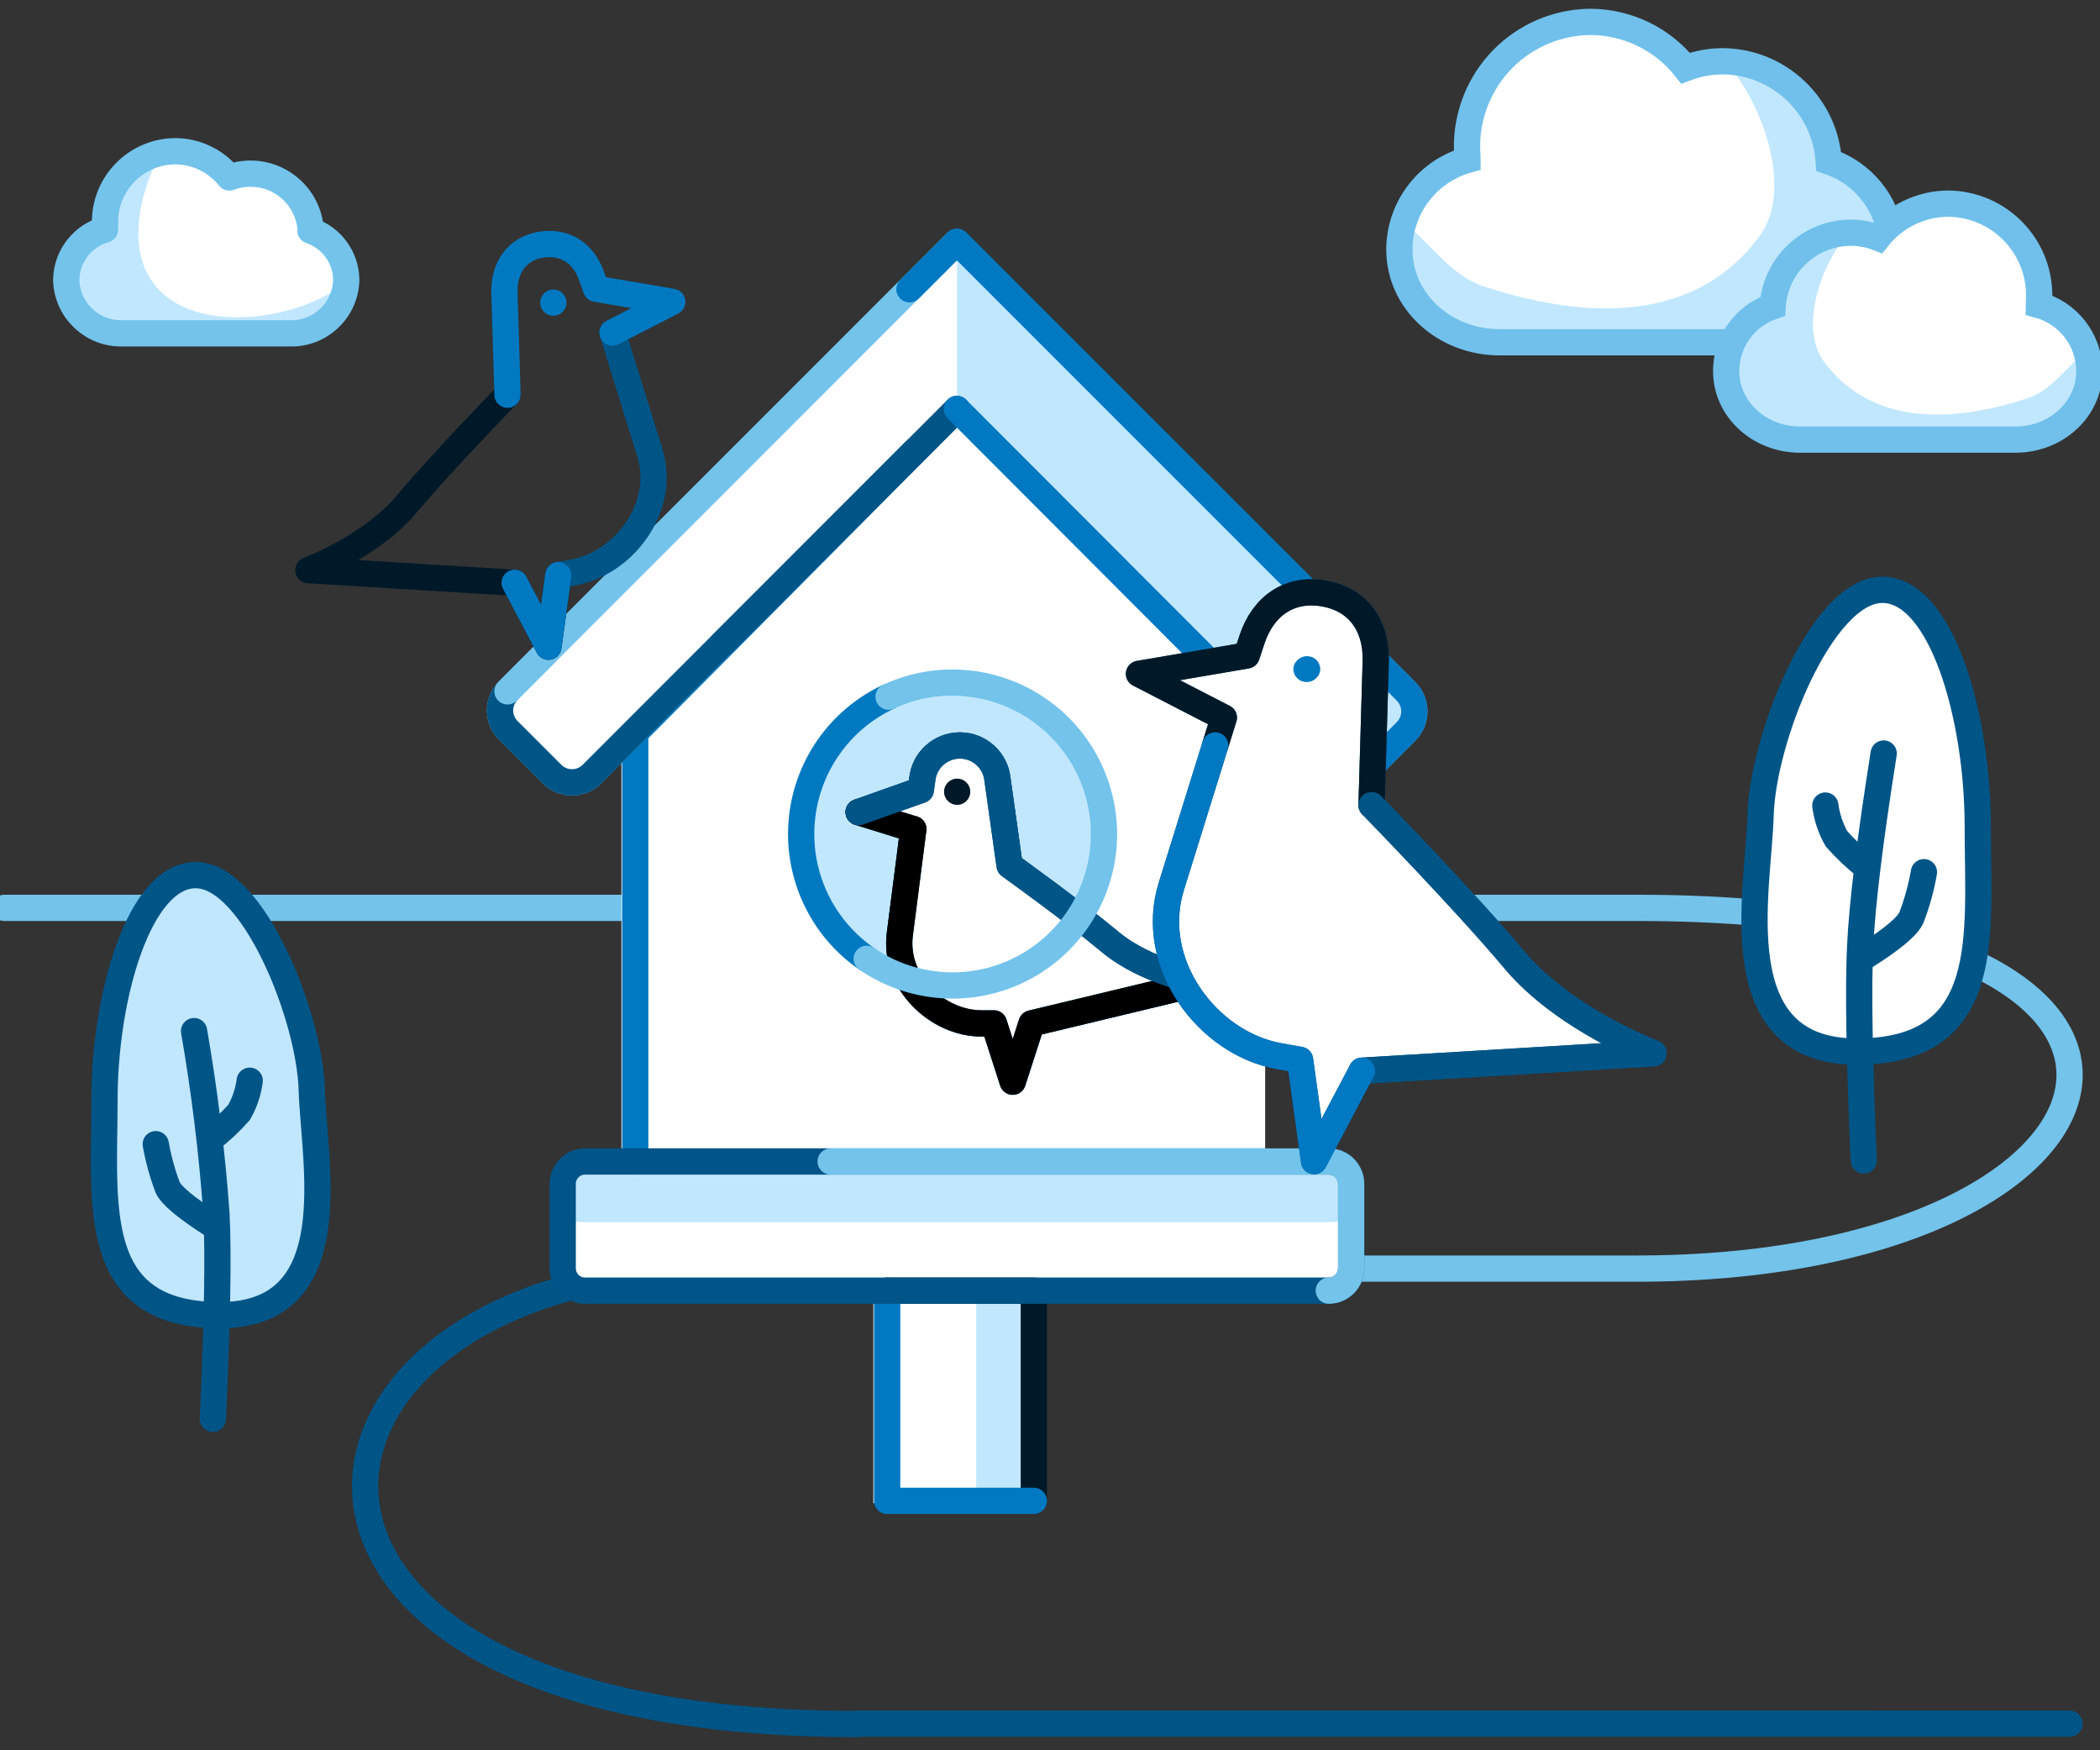 <svg width="240" height="200" viewBox="0 0 240 200" fill="none" xmlns="http://www.w3.org/2000/svg">
<rect x="0" y="0" width="240" height="200" fill="#333333" stroke="none"/>
<g clip-path="url(#clip0_9_17950)">
<path d="M97.99 196.96H214.17" stroke="#70C0EB" stroke-width="2.87" stroke-linecap="round"/>
<path d="M0.5 103.74H187.06C259.38 103.74 246.32 144.96 187.06 144.96H82.22" stroke="#73C3EB" stroke-width="3" stroke-linecap="round" stroke-linejoin="round"/>
<path d="M97.99 196.96H236.52" stroke="#005587" stroke-width="3" stroke-linecap="round" stroke-linejoin="round"/>
<path d="M82.22 145C29.69 145 21.63 197 98 197" stroke="#005587" stroke-width="3" stroke-linecap="round" stroke-linejoin="round"/>
<path d="M159.63 79.19L108.3 27.87L57 79.19C56.388 79.795 56.044 80.62 56.044 81.48C56.044 82.341 56.388 83.165 57 83.77L62 88.77C63.258 90.013 65.282 90.013 66.54 88.77L71.02 84.29V133H65.81C64.396 133 63.25 134.146 63.25 135.56V145.2C63.25 145.879 63.52 146.53 64 147.01C64.48 147.49 65.131 147.76 65.81 147.76H99.81V171.76H116.57V147.76H150.8C151.479 147.76 152.13 147.49 152.61 147.01C153.09 146.53 153.36 145.879 153.36 145.2V135.56C153.36 134.146 152.214 133 150.8 133H144.59V83.27L150 88.71C151.258 89.953 153.282 89.953 154.54 88.71L159.54 83.71C160.8 82.481 160.84 80.468 159.63 79.19Z" fill="white"/>
<path d="M85.39 133.74H151.86C153.27 133.74 154.42 134.21 154.42 134.74V138.66C154.42 139.24 153.27 139.66 151.86 139.66H66.86C65.45 139.66 64.31 139.2 64.31 138.66V134.74C64.31 134.17 65.45 133.74 66.86 133.74H85.39Z" fill="#C1E7FF"/>
<path d="M117.23 148.59H111.56V170.43H117.23V148.59Z" fill="#C1E7FF"/>
<path d="M101.39 147.48H118.15V171.5" stroke="#001928" stroke-width="3" stroke-linecap="round" stroke-linejoin="round"/>
<path d="M118.15 171.5H101.39V147.48" stroke="#0078C2" stroke-width="3" stroke-linecap="round" stroke-linejoin="round"/>
<path d="M103.54 33.45L109.36 27.63L150.62 68.88" stroke="#0078C2" stroke-width="3" stroke-linecap="round" stroke-linejoin="round"/>
<path d="M72.5 132.72H94.93" stroke="#73C3EB" stroke-width="3" stroke-linecap="round" stroke-linejoin="round"/>
<path d="M72.6 131.74V83.74L109.36 46.73L146.13 65.28" stroke="#0078C2" stroke-width="3" stroke-linecap="round" stroke-linejoin="round"/>
<path d="M82.55 73.55L67.64 88.47C66.382 89.713 64.358 89.713 63.1 88.47L58.1 83.47C56.869 82.25 56.825 80.274 58 79L103.5 33.5" stroke="#73C3EB" stroke-width="3" stroke-linecap="round" stroke-linejoin="round"/>
<path d="M109.36 46.73L67.64 88.47C66.382 89.713 64.358 89.713 63.1 88.47L58.1 83.47C56.869 82.25 56.825 80.274 58 79" stroke="#005587" stroke-width="3" stroke-linecap="round" stroke-linejoin="round"/>
<path d="M58 79L109.32 27.68L160.69 79C161.299 79.606 161.642 80.431 161.642 81.29C161.642 82.15 161.299 82.974 160.69 83.58L155.69 88.58C154.432 89.823 152.408 89.823 151.15 88.58L109.36 46.73" fill="white"/>
<path d="M58 79L109.32 27.68L160.69 79C161.299 79.606 161.642 80.431 161.642 81.29C161.642 82.15 161.299 82.974 160.69 83.58L155.69 88.58C154.432 89.823 152.408 89.823 151.15 88.58L109.36 46.73" stroke="#73C3EB" stroke-width="3" stroke-linecap="round" stroke-linejoin="round"/>
<path d="M109.36 46.73L153.35 90.73L162.99 81.25L109.36 27.63V46.73Z" fill="#C1E7FF"/>
<path d="M109.36 46.73L82.55 73.55" stroke="#005587" stroke-width="3" stroke-linecap="round" stroke-linejoin="round"/>
<path d="M150.62 68.88L160.69 79C161.299 79.606 161.642 80.43 161.642 81.29C161.642 82.15 161.299 82.974 160.69 83.58L155.69 88.58C154.432 89.823 152.408 89.823 151.15 88.58L109.36 46.73" stroke="#0078C2" stroke-width="3" stroke-linecap="round" stroke-linejoin="round"/>
<path d="M103.94 33.05L109.36 27.63L153.42 71.69" stroke="#0078C2" stroke-width="3" stroke-linecap="round" stroke-linejoin="round"/>
<path d="M109.15 111.99C118.445 111.99 125.98 104.715 125.98 95.74C125.98 86.766 118.445 79.49 109.15 79.49C99.855 79.49 92.32 86.766 92.32 95.74C92.32 104.715 99.855 111.99 109.15 111.99Z" fill="#C1E7FF"/>
<path d="M99.05 109.56C93.939 106.036 91.106 100.047 91.622 93.861C92.139 87.674 95.926 82.238 101.55 79.61" stroke="#0079C1" stroke-width="3" stroke-linecap="round" stroke-linejoin="round"/>
<path d="M101.55 79.61C106.911 77.124 113.17 77.541 118.153 80.718C123.137 83.894 126.159 89.39 126.17 95.3" stroke="#73C3EB" stroke-width="3" stroke-linecap="round" stroke-linejoin="round"/>
<path d="M98.13 92.8L104.38 94.74L102.84 106.74C102.12 112.23 107.14 116.94 112.15 116.94H113.59L115.74 123.6L117.89 116.94L137.36 112.27C137.36 112.27 130.97 111.07 126.86 107.63C122.75 104.19 115.38 98.9 115.38 98.9L114 89.09C113.786 86.875 111.925 85.185 109.7 85.185C107.475 85.185 105.614 86.875 105.4 89.09L105.23 90.28L98.13 92.8Z" fill="white" stroke="#005587" stroke-width="3" stroke-linecap="round" stroke-linejoin="round"/>
<path d="M98.13 92.8L104.38 94.74L102.84 106.74C102.12 112.23 107.14 116.94 112.15 116.94H113.59L115.74 123.6L117.89 116.94L137.36 112.27C137.36 112.27 130.97 111.07 126.86 107.63C122.75 104.19 115.38 98.9 115.38 98.9L114 89.09C113.786 86.875 111.925 85.185 109.7 85.185C107.475 85.185 105.614 86.875 105.4 89.09L105.23 90.28L98.13 92.8Z" fill="white" stroke="#005587" stroke-width="3" stroke-linecap="round" stroke-linejoin="round"/>
<path d="M104.38 94.74L102.84 106.74C102.12 112.23 107.14 116.94 112.15 116.94H113.59L115.74 123.6L117.89 116.94L137.36 112.27" stroke="black" stroke-width="3" stroke-linecap="round" stroke-linejoin="round"/>
<path d="M98.13 92.8L104.38 94.74" stroke="black" stroke-width="3" stroke-linecap="round" stroke-linejoin="round"/>
<path d="M109.39 91.97C110.218 91.97 110.89 91.298 110.89 90.47C110.89 89.641 110.218 88.97 109.39 88.97C108.561 88.97 107.89 89.641 107.89 90.47C107.89 91.298 108.561 91.97 109.39 91.97Z" fill="#001928"/>
<path d="M137.36 112.26C137.36 112.26 130.97 111.06 126.86 107.62C122.75 104.18 115.38 98.89 115.38 98.89L114 89.09C113.786 86.875 111.925 85.185 109.7 85.185C107.475 85.185 105.614 86.875 105.4 89.09L105.23 90.28L98.13 92.8" stroke="#005587" stroke-width="3" stroke-linecap="round" stroke-linejoin="round"/>
<path d="M126.17 95.3C126.169 101.728 122.606 107.627 116.916 110.619C111.226 113.611 104.346 113.203 99.05 109.56" stroke="#73C3EB" stroke-width="3" stroke-linecap="round" stroke-linejoin="round"/>
<path d="M63.24 36.08C64.069 36.08 64.74 35.408 64.74 34.58C64.74 33.752 64.069 33.08 63.24 33.08C62.412 33.08 61.74 33.752 61.74 34.58C61.74 35.408 62.412 36.08 63.24 36.08Z" fill="#0079C1"/>
<path d="M70 38L74.24 51.64C76.24 57.88 71.33 64.38 65.51 65.41L63.84 65.71" stroke="#005587" stroke-width="3" stroke-linecap="round" stroke-linejoin="round"/>
<path d="M63.81 65.71L62.68 73.9L58.82 66.59L35.24 65.15C35.24 65.15 42.42 62.45 46.48 57.6C50.54 52.75 58 45.1 58 45.1" stroke="#001928" stroke-width="3" stroke-linecap="round" stroke-linejoin="round"/>
<path d="M58 45.1L57.65 33.4C57.59 30.59 59.08 28.4 61.84 27.96C64.6 27.52 66.74 28.96 67.64 31.64L68.12 33L76.83 34.49L70 38" stroke="#0079C1" stroke-width="3" stroke-linecap="round" stroke-linejoin="round"/>
<path d="M63.81 65.71L62.68 73.9L58.82 66.59" stroke="#0079C1" stroke-width="3" stroke-linecap="round" stroke-linejoin="round"/>
<path d="M35.48 26.35C37.886 27.157 39.524 29.392 39.57 31.93V32.09C39.424 35.538 36.519 38.219 33.07 38.09H14.07C10.621 38.219 7.716 35.538 7.57 32.09V31.93C7.633 29.263 9.431 26.95 12 26.23C11.985 25.967 11.985 25.703 12 25.44C11.979 23.297 12.809 21.233 14.31 19.703C15.81 18.172 17.857 17.301 20 17.28C22.419 17.282 24.705 18.386 26.21 20.28C28.264 19.51 30.562 19.763 32.399 20.961C34.237 22.159 35.395 24.16 35.52 26.35" fill="white"/>
<path d="M18.06 18.07C18.06 18.07 13 27.46 18.06 33C23.12 38.54 35.6 36.3 40.26 31.59C40.26 31.59 39.93 38.53 32.74 38.53H13.19C8.24 38.53 2.19 29.21 11.11 25.37C11.11 25.36 11.62 18.06 18.06 18.07Z" fill="#C1E7FF"/>
<path fill-rule="evenodd" clip-rule="evenodd" d="M35.48 26.35C37.886 27.157 39.524 29.392 39.57 31.93V32.09C39.424 35.538 36.519 38.219 33.07 38.09H14.07C10.621 38.219 7.716 35.538 7.57 32.09V31.93C7.633 29.263 9.431 26.95 12 26.23C11.985 25.967 11.985 25.703 12 25.44C11.979 23.297 12.809 21.233 14.31 19.703C15.81 18.172 17.857 17.301 20 17.28C22.419 17.282 24.705 18.386 26.21 20.28C28.264 19.51 30.562 19.763 32.399 20.961C34.237 22.159 35.395 24.16 35.52 26.35H35.48Z" stroke="#73C3EB" stroke-width="3" stroke-linecap="round" stroke-linejoin="round"/>
<path fill-rule="evenodd" clip-rule="evenodd" d="M209 18.45C213.232 19.877 216.116 23.805 216.21 28.27V28.55C216.21 34.38 211.09 39.11 204.77 39.11H171.37C165.05 39.11 159.93 34.38 159.93 28.55V28.27C160.057 23.591 163.214 19.538 167.72 18.27C167.72 17.82 167.66 17.35 167.66 16.88C167.618 13.107 169.076 9.471 171.715 6.774C174.354 4.077 177.957 2.54 181.73 2.5C185.984 2.505 190.002 4.453 192.64 7.79C194.003 7.267 195.45 6.999 196.91 7C203.315 7.065 208.587 12.058 209 18.45Z" fill="white"/>
<path fill-rule="evenodd" clip-rule="evenodd" d="M209 18.45C213.232 19.878 216.116 23.805 216.21 28.27V28.55C216.21 34.38 211.09 39.11 204.77 39.11H171.37C165.05 39.11 159.93 34.38 159.93 28.55V28.27C159.93 27.308 160.072 26.351 160.35 25.43C163.35 27.51 165.64 31.43 169.5 32.7C183.64 37.35 194.64 35.7 201.05 27.04C205.05 21.66 201.41 11.78 197.23 7.04C203.495 7.271 208.575 12.195 209 18.45Z" fill="#C1E7FF"/>
<path fill-rule="evenodd" clip-rule="evenodd" d="M209 18.45C213.232 19.877 216.116 23.805 216.21 28.27V28.55C216.21 34.38 211.09 39.11 204.77 39.11H171.37C165.05 39.11 159.93 34.38 159.93 28.55V28.27C160.057 23.591 163.214 19.538 167.72 18.27C167.72 17.82 167.66 17.35 167.66 16.88C167.618 13.107 169.076 9.471 171.715 6.774C174.354 4.077 177.957 2.54 181.73 2.5C185.984 2.505 190.002 4.453 192.64 7.79C194.003 7.267 195.45 6.999 196.91 7C203.315 7.065 208.587 12.058 209 18.45Z" stroke="#70C0EB" stroke-width="3" stroke-linecap="round"/>
<path fill-rule="evenodd" clip-rule="evenodd" d="M202.59 35C199.476 36.054 197.354 38.944 197.28 42.23V42.44C197.28 46.74 201.05 50.23 205.71 50.23H230.35C235.01 50.23 238.78 46.74 238.78 42.44V42.23C238.688 38.766 236.341 35.769 233 34.85C233 34.51 233.05 34.17 233.05 33.85C233.1 28.064 228.456 23.331 222.67 23.27C219.533 23.278 216.57 24.713 214.62 27.17C213.619 26.782 212.553 26.585 211.48 26.59C206.773 26.637 202.898 30.303 202.59 35Z" fill="white"/>
<path fill-rule="evenodd" clip-rule="evenodd" d="M208.46 41.33C213.19 47.72 221.3 48.93 231.73 45.5C234.58 44.57 236.29 41.68 238.48 40.14C238.681 40.822 238.783 41.529 238.78 42.24V42.44C238.78 46.74 235.01 50.23 230.35 50.23H205.71C201.06 50.23 197.28 46.74 197.28 42.44V42.24C197.35 38.95 199.473 36.056 202.59 35C202.876 30.367 206.64 26.711 211.28 26.56C208.2 30.07 205.53 37.37 208.46 41.33Z" fill="#C1E7FF"/>
<path fill-rule="evenodd" clip-rule="evenodd" d="M202.59 35C199.476 36.054 197.354 38.944 197.28 42.23V42.44C197.28 46.74 201.05 50.23 205.71 50.23H230.35C235.01 50.23 238.78 46.74 238.78 42.44V42.23C238.688 38.766 236.341 35.769 233 34.85C233 34.51 233.05 34.17 233.05 33.85C233.1 28.064 228.456 23.331 222.67 23.27C219.533 23.278 216.57 24.713 214.62 27.17C213.619 26.782 212.553 26.585 211.48 26.59C206.773 26.637 202.898 30.303 202.59 35Z" stroke="#70C0EB" stroke-width="3" stroke-linecap="round"/>
<path d="M25 150.28C10.18 150.19 11.94 137.67 11.94 125.72C11.94 113.77 15.94 99.86 22.46 100C28.98 100.14 35.39 116.15 35.63 124.53C35.87 132.91 39.81 150.37 25 150.28Z" fill="#C1E7FF"/>
<path fill-rule="evenodd" clip-rule="evenodd" d="M25 150.28C10.18 150.19 11.94 137.67 11.94 125.72C11.94 113.77 15.94 99.86 22.46 100C28.98 100.14 35.39 116.15 35.63 124.53C35.87 132.91 39.81 150.37 25 150.28Z" stroke="#005587" stroke-width="3" stroke-linecap="round"/>
<path d="M22.18 117.82C23.383 124.746 24.237 131.728 24.74 138.74C24.974 143.34 24.837 151.136 24.33 162.13" stroke="#005587" stroke-width="3" stroke-linecap="round"/>
<path d="M24.36 140C21.31 138.05 19.57 136.61 19.15 135.66C18.549 134.065 18.098 132.418 17.8 130.74" stroke="#005587" stroke-width="3" stroke-linecap="round"/>
<path d="M28.54 123.49C28.372 124.76 27.961 125.985 27.33 127.1C26.32 128.239 25.206 129.281 24 130.21" stroke="#005587" stroke-width="3" stroke-linecap="round"/>
<path d="M212.33 120.16C227.87 120.07 226.03 106.93 226.03 94.4C226.03 81.87 221.86 67.26 215.03 67.4C208.2 67.54 201.46 84.35 201.21 93.14C200.96 101.93 196.82 120.26 212.37 120.14" fill="white"/>
<path fill-rule="evenodd" clip-rule="evenodd" d="M212.33 120.16C227.87 120.07 226.03 106.93 226.03 94.4C226.03 81.87 221.86 67.26 215.03 67.4C208.2 67.54 201.46 84.35 201.21 93.14C200.96 101.93 196.78 120.26 212.33 120.16Z" stroke="#005587" stroke-width="3" stroke-linecap="round"/>
<path d="M215.28 86.1C213.72 95.913 212.823 103.247 212.59 108.1C212.357 112.953 212.493 121.12 213 132.6" stroke="#005587" stroke-width="3" stroke-linecap="round"/>
<path d="M213 109.37C216.2 107.37 218.02 105.853 218.46 104.82C219.1 103.15 219.575 101.422 219.88 99.66" stroke="#005587" stroke-width="3" stroke-linecap="round"/>
<path d="M208.61 92.05C208.785 93.383 209.216 94.67 209.88 95.84C210.934 97.034 212.095 98.129 213.35 99.11" stroke="#005587" stroke-width="3" stroke-linecap="round"/>
<path fill-rule="evenodd" clip-rule="evenodd" d="M85.39 132.72H151.86C153.274 132.72 154.42 133.866 154.42 135.28V144.92C154.42 146.334 153.274 147.48 151.86 147.48H66.86C66.182 147.48 65.532 147.21 65.053 146.73C64.575 146.249 64.307 145.598 64.31 144.92V135.28C64.31 133.87 65.45 132.726 66.86 132.72H85.39Z" stroke="#005487" stroke-width="3" stroke-linecap="round" stroke-linejoin="round"/>
<path d="M94.93 132.72H151.86C153.274 132.72 154.42 133.866 154.42 135.28V144.92C154.42 146.334 153.274 147.48 151.86 147.48" stroke="#73C3EB" stroke-width="3" stroke-linecap="round" stroke-linejoin="round"/>
<path fill-rule="evenodd" clip-rule="evenodd" d="M146.22 120.69L148.58 121.11L150.18 132.68L155.64 122.35L188.97 120.35C188.97 120.35 178.82 116.53 173.08 109.69C167.34 102.85 156.75 92 156.75 92L157.23 75.48C157.32 71.48 155.23 68.48 151.3 67.8C147.37 67.12 144.38 69.23 143.11 72.99L142.48 74.9L130.17 77L139.87 82L133.87 101.26C131.11 110.06 138 119.24 146.22 120.69Z" fill="white"/>
<path d="M146.22 120.69L148.58 121.11L150.18 132.68L155.64 122.35L188.97 120.35C188.97 120.35 178.82 116.53 173.08 109.69C167.34 102.85 156.75 92 156.75 92L157.23 75.49C157.32 71.49 155.23 68.49 151.3 67.81C147.37 67.13 144.38 69.24 143.11 73L142.48 74.9L130.17 77L139.87 82L133.87 101.26C131.11 110.06 138 119.24 146.22 120.69Z" fill="white" stroke="#005587" stroke-width="3" stroke-linecap="round" stroke-linejoin="round"/>
<path d="M156.75 92L157.23 75.49C157.32 71.49 155.23 68.49 151.3 67.81C147.37 67.13 144.38 69.24 143.11 73L142.48 74.9L130.17 77L139.87 82L138.87 85.19" stroke="#001928" stroke-width="3" stroke-linecap="round" stroke-linejoin="round"/>
<path d="M155.64 122.35L188.97 120.35C188.97 120.35 178.82 116.53 173.08 109.69C167.34 102.85 156.75 92 156.75 92" stroke="#005587" stroke-width="3" stroke-linecap="round" stroke-linejoin="round"/>
<path d="M155.64 122.35L150.18 132.68L148.58 121.11L146.22 120.69C137.99 119.24 131.11 110.06 133.88 101.25L138.88 85.18" stroke="#0078C2" stroke-width="3" stroke-linecap="round" stroke-linejoin="round"/>
<path fill-rule="evenodd" clip-rule="evenodd" d="M149.07 77.91C149.905 78.057 150.704 77.511 150.87 76.68C150.99 75.874 150.435 75.123 149.63 75C148.798 74.864 148.006 75.405 147.83 76.23C147.711 77.036 148.265 77.787 149.07 77.91Z" fill="#0079C1"/>
</g>
<defs>
<clipPath id="clip0_9_17950">
<rect width="240" height="200" fill="white"/>
</clipPath>
</defs>
</svg>
